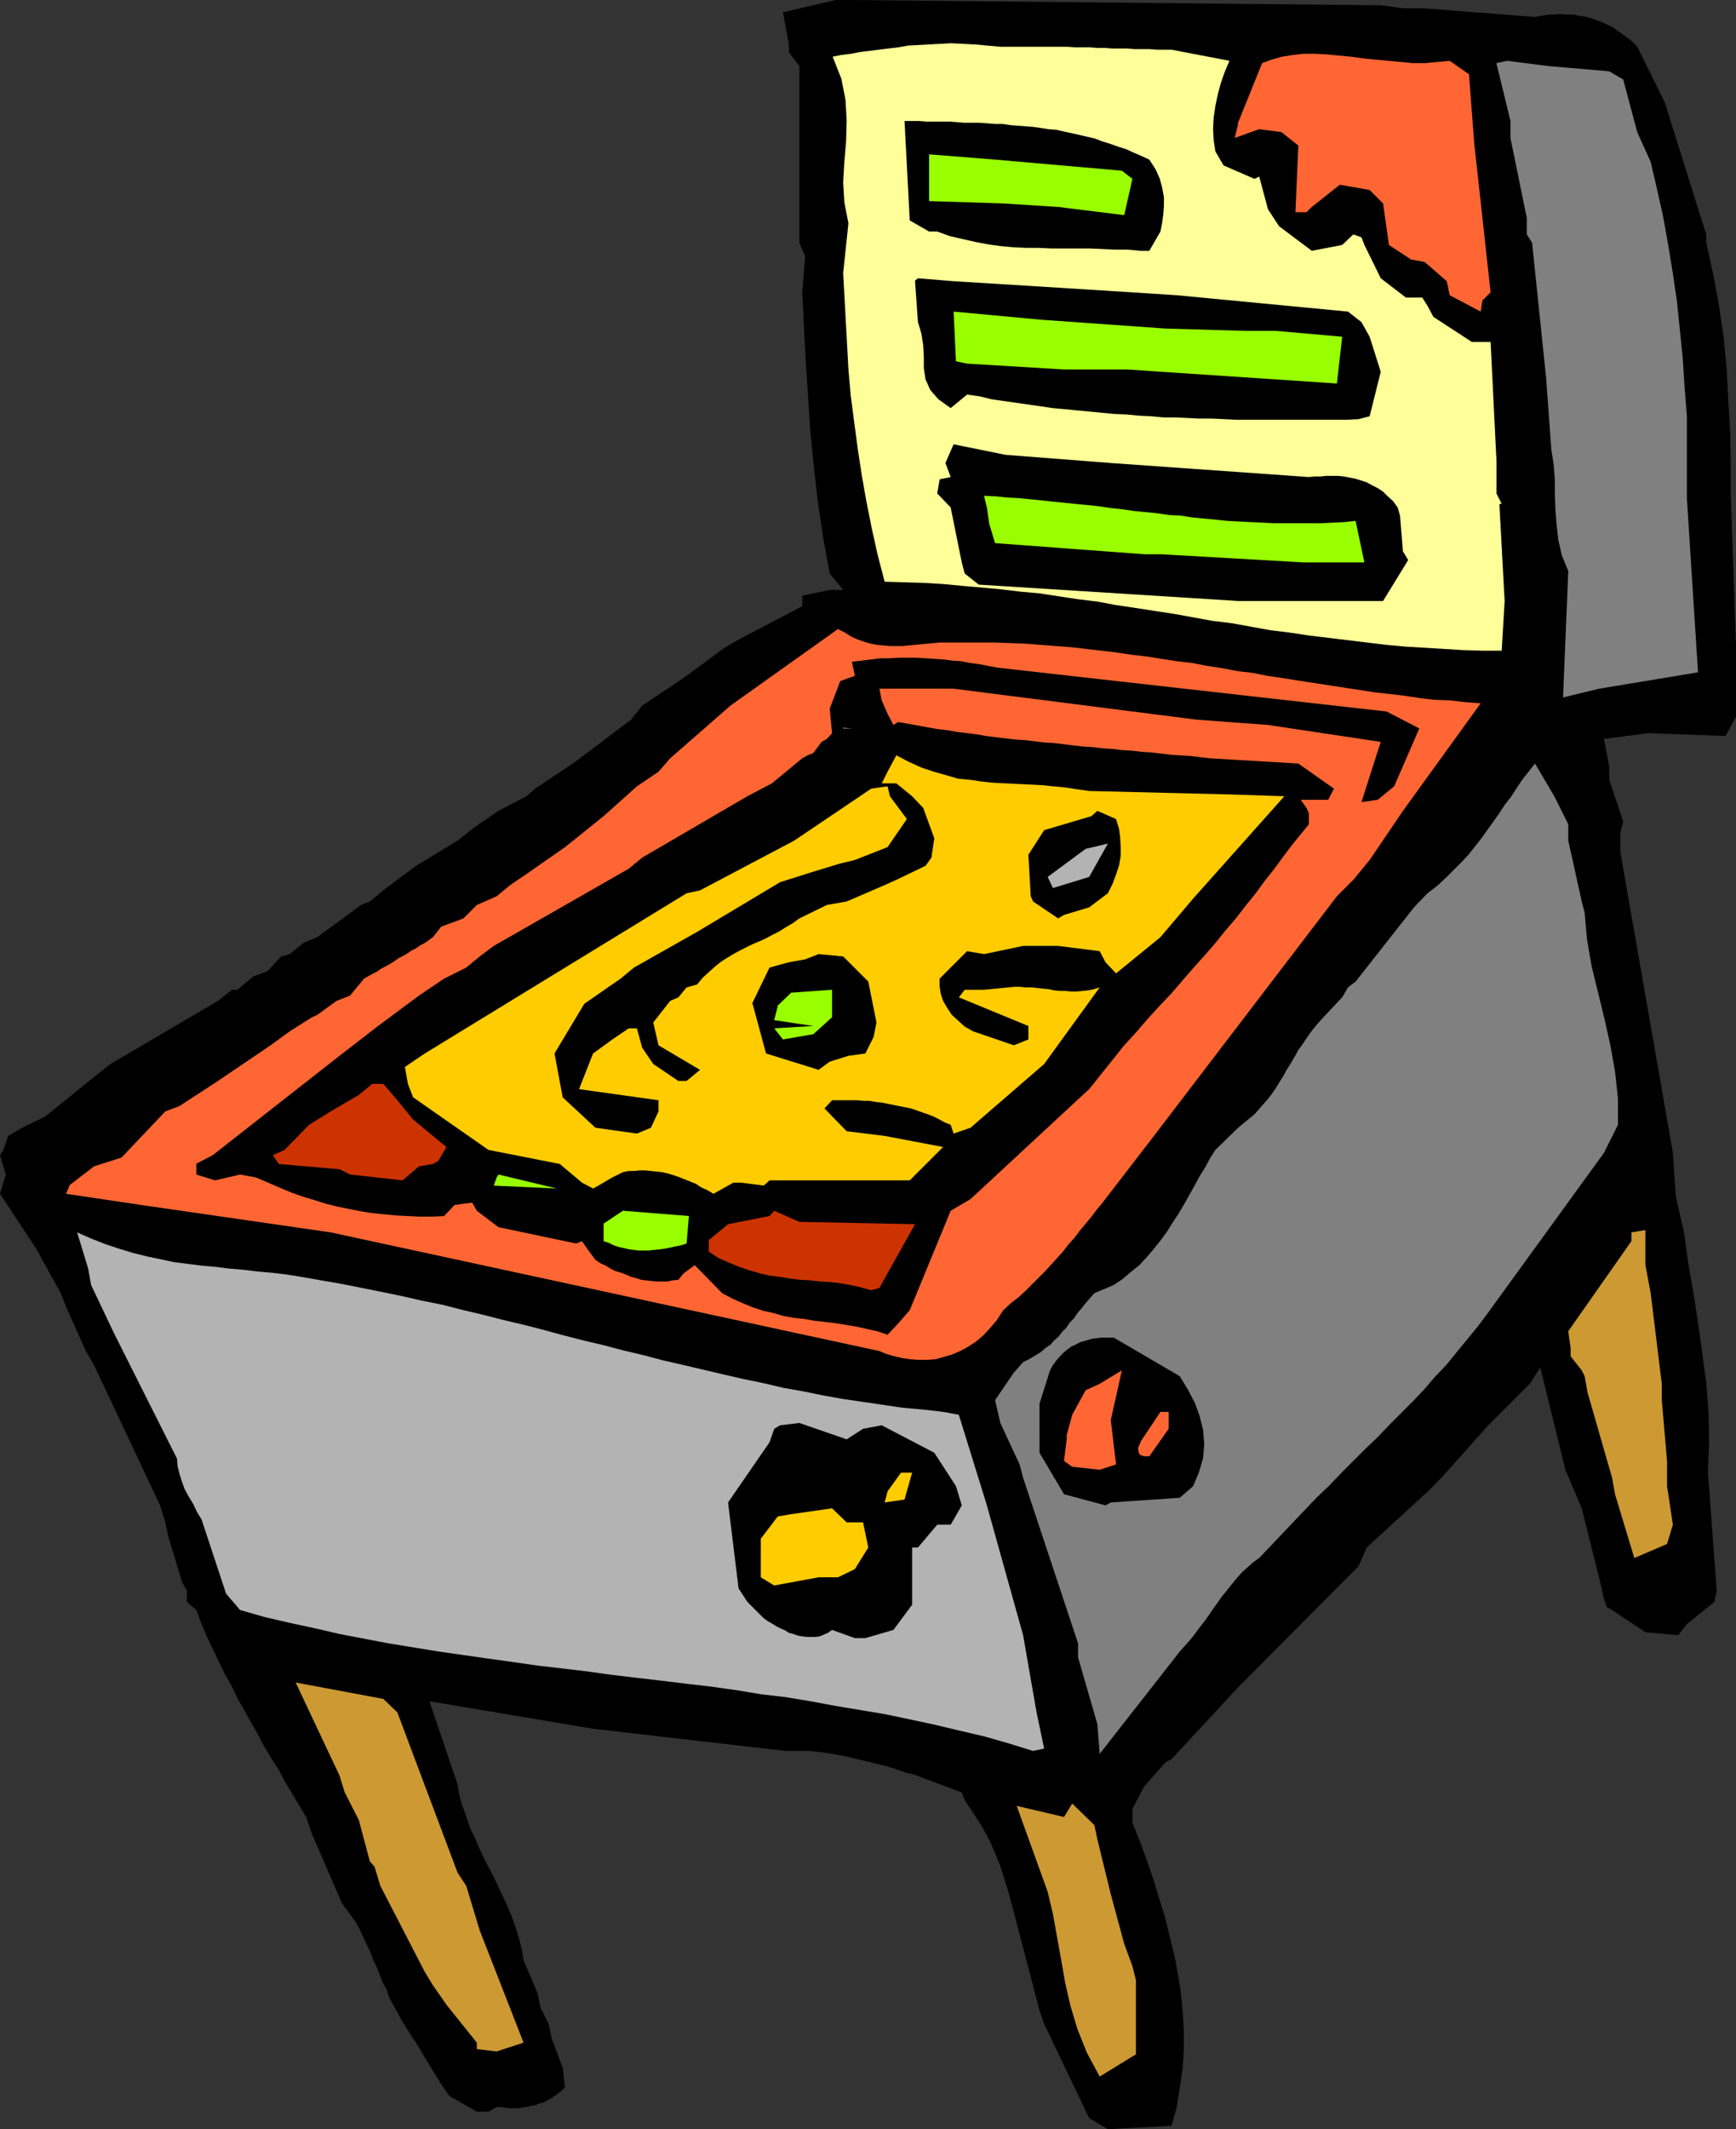 <?xml version="1.0" encoding="UTF-8" standalone="no"?>
<svg
   version="1.0"
   width="127.038mm"
   height="155.711mm"
   id="svg33"
   sodipodi:docname="Pinball Machine.wmf"
   xmlns:inkscape="http://www.inkscape.org/namespaces/inkscape"
   xmlns:sodipodi="http://sodipodi.sourceforge.net/DTD/sodipodi-0.dtd"
   xmlns="http://www.w3.org/2000/svg"
   xmlns:svg="http://www.w3.org/2000/svg">
  <rect width="100%" height="100%" fill="#333333" stroke="none"/>
  <sodipodi:namedview
     id="namedview33"
     pagecolor="#ffffff"
     bordercolor="#000000"
     borderopacity="0.25"
     inkscape:showpageshadow="2"
     inkscape:pageopacity="0.0"
     inkscape:pagecheckerboard="0"
     inkscape:deskcolor="#d1d1d1"
     inkscape:document-units="mm" />
  <defs
     id="defs1">
    <pattern
       id="WMFhbasepattern"
       patternUnits="userSpaceOnUse"
       width="6"
       height="6"
       x="0"
       y="0" />
  </defs>
  <path
     style="fill:#000000;fill-opacity:1;fill-rule:evenodd;stroke:none"
     d="M 216.557,3.393 231.102,0 h 4.525 l 146.257,1.454 6.141,0.808 h 5.333 l 31.191,2.424 1.778,-0.323 1.778,-0.323 h 1.616 l 1.778,-0.162 1.778,0.162 h 1.939 l 1.616,0.323 1.939,0.323 1.616,0.485 1.939,0.646 1.778,0.808 1.778,0.808 1.616,1.131 1.778,1.293 1.778,1.293 1.778,1.778 7.596,15.351 11.474,36.52 v 2.262 l 1.939,8.726 1.616,8.888 1.293,8.726 0.808,8.726 0.485,8.726 0.485,8.726 0.162,8.726 v 8.726 l 1.454,41.367 v 4.525 15.19 l -2.909,5.333 -21.332,-0.808 -12.282,1.616 1.454,7.595 v 3.717 l 3.879,11.473 -0.808,3.07 v 5.333 l 14.545,83.219 0.808,12.119 2.263,9.857 1.131,8.241 1.454,8.403 1.293,8.241 1.131,8.241 1.131,8.403 0.646,8.241 0.162,8.403 -0.323,8.241 2.424,32.641 -0.646,3.07 -7.596,6.14 -2.424,3.07 -9.05,-0.808 -9.212,-6.14 -1.454,-0.808 -0.808,-2.262 -0.808,-3.717 -5.333,-21.33 -4.525,-10.665 -6.949,-28.278 -2.909,4.525 -11.474,11.473 -12.282,13.735 -3.717,3.878 -17.615,16.159 -2.263,5.171 -33.292,33.449 -18.424,19.876 -1.616,0.808 -5.98,6.787 -3.232,6.14 v 3.878 l 2.101,5.171 1.939,5.333 1.778,5.171 1.616,5.333 1.616,5.171 1.293,5.333 1.293,5.171 0.97,5.171 0.808,5.171 0.485,5.171 0.323,5.333 v 5.171 l -0.323,5.171 -0.808,5.333 -0.808,5.333 -1.454,5.171 -17.615,0.97 -5.172,-3.07 -12.444,-26.016 -1.293,-3.717 -7.596,-29.086 -0.97,-3.555 -1.131,-3.717 -1.131,-3.555 -1.454,-3.555 -1.616,-3.717 -1.939,-3.555 -2.263,-3.555 -2.586,-3.878 -0.808,-2.101 -2.586,-0.97 -2.586,-0.97 -2.586,-0.97 -2.586,-0.97 -2.586,-0.97 -2.586,-0.646 -2.747,-0.97 -2.586,-0.808 -2.747,-0.646 -2.586,-0.646 -2.747,-0.646 -2.586,-0.646 -2.586,-0.485 -2.586,-0.485 -2.586,-0.323 -2.586,-0.323 h -6.788 l -53.331,-6.14 -45.251,-7.595 7.757,22.946 0.485,2.909 0.808,2.909 1.131,3.07 0.97,3.07 1.454,2.909 1.293,3.07 1.454,3.07 1.616,3.07 1.454,2.909 1.454,3.07 1.454,3.07 1.293,3.07 1.131,3.07 0.97,3.232 0.808,3.07 0.485,3.07 3.879,9.049 0.808,4.04 2.263,4.525 0.808,3.878 3.071,8.241 0.646,5.494 -1.131,0.97 -1.293,0.97 -1.131,0.808 -1.131,0.646 -1.131,0.646 -1.293,0.323 -1.131,0.485 -1.131,0.162 -1.293,0.323 -1.131,0.162 -1.293,0.162 h -1.131 -1.131 l -1.131,-0.162 -1.293,-0.162 h -1.131 l -2.263,1.293 h -3.232 l -7.596,-4.363 -2.263,-3.232 -2.263,-3.717 -2.263,-3.717 -2.424,-4.04 -1.454,-2.101 -1.293,-2.101 -1.293,-2.101 -1.131,-2.101 -1.131,-2.101 -1.131,-1.939 -0.646,-2.101 -1.131,-2.101 -0.808,-2.101 -0.808,-2.101 -0.97,-1.939 -0.808,-2.262 -0.97,-1.939 -0.97,-2.101 -0.97,-2.101 -1.131,-2.101 -3.879,-5.332 -8.242,-19.068 -1.616,-4.686 -1.939,-3.232 -1.939,-3.232 -1.939,-3.232 -1.778,-3.393 -2.101,-3.232 -1.939,-3.232 -1.778,-3.393 -1.939,-3.393 -1.778,-3.232 -1.939,-3.393 -1.616,-3.393 -1.939,-3.393 -1.616,-3.393 -1.616,-3.393 -1.616,-3.393 -1.454,-3.393 -1.454,-3.878 -2.586,-2.262 v -3.07 l -1.293,-2.262 -3.879,-12.766 -0.808,-3.878 -1.454,-4.686 -18.262,-38.782 -2.263,-3.878 -5.495,-12.281 -1.454,-3.717 L 10.02,345.159 0.97,331.423 0,329.969 1.616,324.637 0,319.304 l 0.97,-1.454 1.293,-3.878 3.879,-2.262 6.303,-3.07 14.222,-11.473 3.879,-3.07 29.736,-17.452 3.879,-3.07 h 1.454 l 4.525,-3.717 3.879,-1.454 3.717,-4.04 2.424,-0.646 3.717,-3.07 3.879,-1.616 12.121,-8.888 2.424,-0.97 4.525,-3.717 8.242,-6.14 11.474,-6.948 4.687,-3.717 6.626,-4.525 7.757,-4.04 2.424,-2.101 11.313,-7.595 15.191,-11.473 3.071,-3.878 7.757,-5.171 4.525,-3.07 10.505,-7.756 3.879,-2.262 17.615,-9.211 v -2.909 l 7.596,-1.616 h 3.717 l -3.717,-4.525 -1.778,-9.695 -1.454,-9.695 -1.131,-9.857 -0.97,-9.695 -0.646,-9.695 -0.646,-9.695 -0.485,-9.695 -0.485,-9.695 0.808,-10.019 -1.616,-3.717 V 63.182 18.26 l -2.909,-3.878 v -2.101 l -1.616,-8.888 z"
     id="path1" />
  <path
     style="fill:#ffff99;fill-opacity:1;fill-rule:evenodd;stroke:none"
     d="m 230.294,15.674 2.424,6.14 1.131,5.817 0.323,5.656 -0.162,5.817 -0.485,5.656 -0.323,5.656 0.323,5.494 1.131,5.817 -1.454,13.735 1.454,26.663 0.646,7.272 0.97,7.433 0.97,7.272 1.131,7.433 1.293,7.272 1.454,7.272 1.616,7.272 1.939,7.433 5.333,0.162 5.495,0.162 5.333,0.323 5.172,0.485 5.495,0.485 5.333,0.485 5.333,0.646 5.333,0.485 5.333,0.808 5.333,0.808 5.333,0.646 5.172,0.97 5.495,0.808 5.172,0.808 5.333,0.808 5.333,0.97 5.333,0.97 5.333,0.646 5.333,0.97 5.333,0.97 5.333,0.646 5.333,0.808 5.333,0.646 5.333,0.646 5.333,0.646 5.333,0.646 5.333,0.485 5.333,0.323 5.333,0.323 5.333,0.323 5.333,0.162 h 5.333 l 0.808,-13.735 -1.454,-26.824 h 0.646 l -1.454,-2.909 v -3.717 -5.333 l -1.616,-32.803 h -5.172 l -10.666,-6.948 -1.616,-3.07 -1.454,-2.262 h -4.525 l -6.949,-5.333 -4.525,-9.211 -0.808,-2.101 -2.263,-0.808 -3.071,2.909 -8.404,1.616 -9.05,-6.787 -3.071,-4.686 -2.424,-9.049 -1.293,0.646 -8.565,-3.717 -2.263,-3.878 -0.485,-3.07 -0.162,-3.232 0.162,-3.07 0.485,-3.232 0.646,-3.07 0.808,-3.07 1.131,-3.232 1.293,-3.07 -15.999,-3.07 h -2.101 -1.939 l -2.101,-0.162 h -1.939 -2.101 l -2.101,-0.162 h -1.939 -2.101 l -2.101,-0.162 h -2.101 l -2.101,-0.162 h -2.101 -1.939 l -2.101,-0.162 h -1.939 -2.101 -3.717 -10.828 l -3.555,-0.323 -3.555,-0.323 -3.232,-0.162 -3.232,-0.162 -3.071,0.162 -3.071,0.162 -2.909,0.162 -2.909,0.162 -2.747,0.485 -2.747,0.323 -2.586,0.323 -2.586,0.323 -2.586,0.323 -2.586,0.485 -2.586,0.323 z"
     id="path2" />
  <path
     style="fill:#ff6633;fill-opacity:1;fill-rule:evenodd;stroke:none"
     d="m 19.07,327.707 6.949,-5.332 7.596,-2.424 12.121,-12.766 3.879,-1.454 10.666,-6.948 14.545,-9.857 5.333,-3.878 6.141,-3.878 1.454,-0.646 5.333,-3.878 3.717,-1.454 3.879,-4.686 1.131,-0.646 1.131,-0.646 1.293,-0.646 1.131,-0.808 1.293,-0.646 1.131,-0.646 1.293,-0.808 1.131,-0.808 1.293,-0.646 1.131,-0.646 1.131,-0.808 1.293,-0.646 1.131,-0.808 1.293,-0.646 1.131,-0.808 1.131,-0.808 2.263,-2.909 6.141,-2.262 3.717,-3.717 5.495,-2.424 3.717,-3.07 4.525,-3.07 10.666,-7.433 10.666,-8.564 9.212,-8.241 5.98,-4.04 3.232,-3.717 16.646,-14.543 29.736,-21.168 1.939,0.97 1.778,1.131 1.778,0.808 1.939,0.646 1.616,0.485 1.778,0.323 1.778,0.162 1.778,0.162 h 1.778 1.778 l 1.616,-0.162 1.778,-0.162 1.616,-0.162 1.778,-0.162 1.778,-0.162 1.616,-0.162 h 6.949 4.525 3.879 l 4.202,0.162 4.202,0.162 4.202,0.323 4.202,0.323 4.202,0.323 4.202,0.485 4.202,0.485 4.04,0.485 4.363,0.646 4.202,0.485 4.04,0.646 4.202,0.646 4.202,0.485 4.202,0.808 4.202,0.646 4.202,0.808 4.202,0.485 4.04,0.808 4.363,0.646 4.04,0.646 4.202,0.646 4.202,0.646 4.202,0.646 4.202,0.646 4.202,0.646 4.202,0.485 4.202,0.485 4.202,0.646 4.04,0.485 4.363,0.162 4.202,0.485 4.363,0.323 -21.494,29.733 -9.212,13.574 -4.525,5.494 -4.525,4.525 -51.23,67.06 -13.575,17.613 -1.616,1.939 -1.454,1.939 -1.616,1.939 -1.616,1.939 -1.454,1.939 -1.616,1.778 -1.616,2.101 -1.616,1.778 -1.616,1.778 -1.778,1.939 -1.778,1.778 -1.778,1.778 -1.778,1.778 -1.939,1.778 -2.101,1.616 -2.101,1.939 -1.778,2.747 -1.939,2.262 -1.778,1.939 -2.101,1.778 -2.263,1.454 -2.101,1.131 -2.263,0.97 -2.263,0.646 -2.263,0.646 -2.424,0.162 h -2.263 l -2.263,-0.162 -2.263,-0.323 -2.101,-0.485 -2.263,-0.646 -1.939,-0.808 -151.752,-32.803 -52.523,-7.595 -20.686,-3.07 0.97,-2.262 v 0 z"
     id="path3" />
  <path
     style="fill:#b3b3b3;fill-opacity:1;fill-rule:evenodd;stroke:none"
     d="m 21.332,340.634 4.04,1.778 3.717,1.454 3.879,1.293 3.717,1.131 3.879,0.97 3.879,0.808 3.717,0.808 3.879,0.485 3.879,0.485 3.717,0.323 3.879,0.485 3.879,0.323 3.879,0.485 3.879,0.323 4.04,0.485 4.04,0.646 5.495,0.97 5.656,0.97 5.656,1.131 5.656,1.131 5.495,1.131 5.656,1.293 5.656,1.131 5.656,1.454 5.495,1.293 5.656,1.454 5.495,1.293 5.656,1.454 5.333,1.454 5.656,1.454 5.495,1.293 5.495,1.454 5.495,1.293 5.495,1.454 5.656,1.293 5.495,1.293 5.495,1.293 5.656,1.293 5.495,1.131 5.495,1.293 5.495,0.97 5.495,1.131 5.495,0.97 5.495,0.808 5.495,0.808 5.495,0.808 5.495,0.485 5.656,0.646 4.363,0.808 7.757,25.047 10.02,35.873 3.717,21.33 2.101,10.019 -3.071,0.646 -6.788,-2.101 -6.788,-1.939 -6.949,-1.616 -6.788,-1.616 -6.788,-1.454 -6.949,-1.454 -6.788,-1.131 -6.788,-1.131 -6.949,-1.293 -6.788,-1.131 -6.949,-0.808 -6.788,-1.131 -6.949,-0.97 -6.949,-0.808 -6.626,-0.808 -6.949,-0.808 -6.788,-0.808 -6.949,-0.97 -6.788,-0.808 -6.949,-0.808 -6.788,-0.97 -6.949,-0.97 -6.788,-0.97 -6.788,-0.97 -6.949,-1.131 -6.949,-1.131 -6.788,-1.293 -6.788,-1.293 -6.949,-1.616 -6.788,-1.454 -6.949,-1.616 -6.788,-1.939 -3.879,-4.525 -6.788,-20.522 -1.293,-2.101 -0.97,-2.101 -1.293,-2.101 -1.131,-2.101 -0.808,-2.262 -0.646,-2.101 -0.485,-1.939 -0.162,-2.101 -15.353,-30.541 -2.263,-4.525 -6.141,-12.927 -0.808,-4.525 z"
     id="path4" />
  <path
     style="fill:#000000;fill-opacity:1;fill-rule:evenodd;stroke:none"
     d="m 54.139,321.728 4.687,-2.424 35.069,-27.47 10.666,-8.241 11.313,-8.403 6.949,-4.686 6.141,-3.07 3.717,-3.07 3.879,-2.909 37.332,-21.33 3.717,-3.07 29.09,-16.967 6.788,-3.555 8.404,-6.948 1.454,-0.808 1.616,-0.646 2.263,-3.07 1.454,-0.808 1.454,-1.616 -0.646,-6.787 2.909,-7.595 4.04,-1.454 -0.808,-3.878 2.747,-0.323 2.586,-0.323 2.586,-0.323 h 2.424 l 2.747,-0.162 h 2.424 2.424 l 2.424,0.162 2.586,0.162 2.424,0.162 2.424,0.323 2.424,0.162 2.424,0.485 2.586,0.323 2.424,0.485 2.586,0.485 107.632,12.119 9.05,4.686 -6.949,15.998 -4.525,3.717 -4.525,0.646 5.333,-16.644 -31.191,-4.686 -19.716,-1.454 -67.23,-8.564 h -3.879 -16.646 l 0.646,3.232 1.616,3.717 1.616,3.07 1.293,-0.808 2.747,0.485 2.747,0.485 2.586,0.485 2.747,0.485 2.747,0.323 2.747,0.485 2.747,0.323 2.586,0.323 2.747,0.485 2.586,0.323 2.747,0.323 2.747,0.323 2.747,0.162 2.586,0.323 2.586,0.323 2.747,0.162 2.747,0.323 2.586,0.323 2.747,0.323 2.747,0.162 2.586,0.323 2.747,0.162 2.586,0.323 2.747,0.162 2.747,0.323 2.586,0.162 2.747,0.323 2.747,0.323 2.586,0.162 2.747,0.162 2.586,0.323 2.747,0.323 24.565,1.454 9.858,6.948 -1.616,3.07 h -7.596 l 1.616,2.262 0.646,1.454 v 3.07 l -4.363,5.333 -2.586,3.393 -2.586,3.555 -2.586,3.232 -2.586,3.555 -2.747,3.393 -2.747,3.555 -2.909,3.393 -2.747,3.393 -3.071,3.555 -3.071,3.393 -3.071,3.555 -3.071,3.555 -3.232,3.393 -3.232,3.555 -3.071,3.555 -3.394,3.717 -9.697,12.119 -1.778,1.616 -31.029,28.763 -5.495,3.232 -11.313,27.47 -3.232,3.717 -2.909,3.07 -2.909,-0.97 -2.909,-0.646 -2.909,-0.646 -2.909,-0.485 -3.071,-0.485 -2.747,-0.323 -2.909,-0.323 -2.747,-0.485 -2.909,-0.323 -2.747,-0.485 -2.747,-0.808 -2.909,-0.646 -2.909,-0.97 -2.747,-1.131 -2.909,-1.293 -2.747,-1.454 -7.596,-7.756 -3.071,2.262 -1.454,1.778 -1.616,0.162 -1.454,0.323 h -1.616 -1.454 l -1.454,-0.162 -1.454,-0.162 -1.293,-0.162 -1.454,-0.485 -1.293,-0.323 -1.454,-0.646 -1.293,-0.485 -1.616,-0.485 -1.293,-0.646 -1.293,-0.808 -1.454,-0.646 -1.454,-0.97 -2.263,-3.07 -1.454,-2.101 -1.616,0.646 -21.494,-4.525 -5.98,-4.525 -1.293,-2.262 -4.848,0.646 -2.909,3.07 -3.394,0.162 h -3.394 l -3.232,-0.162 -3.232,-0.162 -3.394,-0.323 -3.232,-0.323 -3.071,-0.485 -3.232,-0.646 -3.232,-0.646 -3.232,-0.808 -3.071,-0.97 -3.232,-0.97 -3.232,-1.131 -3.071,-1.293 -3.394,-1.454 -3.394,-1.454 -4.363,-0.808 -6.949,1.616 -5.172,-1.616 v -2.909 0 z"
     id="path5" />
  <path
     style="fill:#cc3300;fill-opacity:1;fill-rule:evenodd;stroke:none"
     d="m 75.472,319.304 3.232,-1.454 6.788,-6.948 5.98,-3.717 7.757,-4.525 3.717,-3.07 h 3.071 l 3.879,4.525 4.363,5.333 9.212,7.595 -2.263,3.878 -1.454,0.808 -3.879,0.646 -4.525,3.878 -14.545,-1.616 -2.909,-1.454 -16.807,-1.454 -1.616,-2.424 z"
     id="path6" />
  <path
     style="fill:#cc9933;fill-opacity:1;fill-rule:evenodd;stroke:none"
     d="m 81.775,465.059 24.241,4.525 3.879,3.717 16.646,44.276 2.424,3.717 3.717,12.281 12.121,31.025 -7.434,2.424 -5.495,-0.646 v -1.778 l -8.404,-10.503 -3.717,-5.333 -2.263,-3.717 -12.282,-23.754 -1.616,-5.332 -1.293,-1.454 -3.071,-11.473 -3.879,-7.595 -1.454,-4.686 z"
     id="path7" />
  <path
     style="fill:#ffcc00;fill-opacity:1;fill-rule:evenodd;stroke:none"
     d="m 111.996,294.904 5.495,-3.717 72.401,-44.276 3.717,-0.808 26.019,-13.735 21.332,-14.382 4.525,-0.646 0.646,2.747 4.687,6.302 -5.333,7.756 -9.05,3.555 -4.04,0.97 -7.434,2.262 -9.212,2.909 -22.949,13.735 -17.454,9.857 -3.717,3.07 -10.02,6.948 -8.242,13.735 2.263,12.119 9.05,8.403 11.474,1.616 3.879,-1.616 2.101,-4.525 v -3.07 l -21.979,-3.07 3.879,-9.857 5.333,-3.878 4.525,-3.07 h 2.263 l 1.454,5.333 3.071,4.525 6.949,4.686 h 2.263 l 3.717,-3.07 -11.474,-6.787 -1.454,-6.302 4.687,-5.979 2.263,-0.97 2.263,-2.747 2.909,-0.808 1.616,-1.939 1.778,-1.616 1.616,-1.454 1.616,-1.293 1.778,-1.131 1.616,-0.97 1.778,-0.97 1.939,-0.97 1.616,-0.808 1.939,-0.808 1.778,-0.808 1.778,-0.97 1.939,-0.97 1.778,-1.131 1.939,-1.131 1.778,-1.293 7.596,-3.717 5.495,-0.97 10.505,-4.525 3.232,-1.454 8.08,-3.878 1.616,-2.262 0.808,-5.333 -3.071,-8.403 -3.071,-3.232 -4.363,-3.555 h -4.04 l 1.616,-3.232 2.424,-4.525 3.394,1.778 3.555,1.616 3.394,1.131 3.394,0.97 3.394,0.97 3.394,0.323 3.232,0.485 3.232,0.323 3.394,0.162 3.232,0.162 3.394,0.162 3.232,0.162 3.071,0.323 3.394,0.323 3.232,0.485 3.394,0.485 39.433,0.97 14.545,0.485 -25.211,28.278 -9.05,10.665 -12.282,10.019 -2.909,-3.07 -1.616,-3.07 -11.474,-1.454 h -9.697 l -3.071,0.646 -7.757,1.616 -4.687,-0.808 -7.596,7.595 v 2.101 l 0.323,2.101 0.646,1.939 1.131,1.939 1.293,1.939 1.778,1.616 1.778,1.616 2.263,1.293 11.313,3.878 4.04,-1.616 v -3.717 l -19.232,-7.918 1.616,-2.101 h 5.333 l 6.788,-0.646 1.454,-0.162 h 1.778 l 1.454,0.162 h 1.778 l 1.454,0.162 1.454,0.162 1.778,0.162 1.454,0.323 1.616,0.162 h 1.616 l 1.454,0.162 h 1.616 l 1.616,-0.162 1.616,-0.162 1.454,-0.323 1.616,-0.485 -15.353,21.168 -20.363,17.613 -4.687,1.616 -0.808,-2.424 -1.616,-0.646 -1.454,-0.808 -1.616,-0.808 -1.616,-0.646 -1.454,-0.485 -1.778,-0.646 -1.454,-0.485 -1.616,-0.323 -1.616,-0.323 -1.616,-0.323 -1.616,-0.323 -1.616,-0.323 -1.616,-0.162 -1.778,-0.323 h -1.616 l -1.778,-0.162 h -6.949 l -2.101,2.262 6.141,6.302 10.505,1.293 16.161,3.07 -3.879,3.878 -5.333,5.332 h -38.786 l -1.616,1.454 -6.141,-0.808 h -2.263 l -5.495,3.07 -1.616,-0.97 -1.778,-0.808 -1.454,-0.97 -1.616,-0.646 -1.616,-0.646 -1.616,-0.646 -1.454,-0.485 -1.616,-0.485 -1.454,-0.323 -1.616,-0.162 -1.454,-0.162 -1.616,-0.162 h -1.454 l -1.616,0.162 h -1.454 l -1.616,0.323 -2.909,1.454 -3.879,2.262 -1.454,0.808 -3.071,-1.616 -6.141,-5.171 -19.716,-3.878 -20.848,-14.543 -1.454,-3.717 -0.808,-4.686 z"
     id="path8" />
  <path
     style="fill:#99ff00;fill-opacity:1;fill-rule:evenodd;stroke:none"
     d="m 137.368,325.445 0.485,-0.808 16.161,3.878 -17.454,-0.808 z"
     id="path9" />
  <path
     style="fill:#99ff00;fill-opacity:1;fill-rule:evenodd;stroke:none"
     d="m 166.943,338.21 5.333,-3.555 18.262,1.454 -0.646,7.595 -1.454,0.485 -1.616,0.323 -1.454,0.323 -1.616,0.323 -1.293,0.162 -1.616,0.162 -1.454,0.162 h -1.293 -1.454 l -1.293,-0.162 -1.293,-0.162 -1.454,-0.323 -1.454,-0.323 -1.454,-0.485 -1.293,-0.646 -1.454,-0.485 v -4.686 0 z"
     id="path10" />
  <path
     style="fill:#cc3300;fill-opacity:1;fill-rule:evenodd;stroke:none"
     d="m 195.871,342.896 5.495,-4.525 11.474,-2.262 1.293,-1.454 6.949,3.07 31.999,0.646 -9.858,17.613 -2.263,0.646 -2.909,-0.808 -2.909,-0.646 -2.747,-0.485 -2.747,-0.323 -2.909,-0.162 -2.747,-0.323 -2.909,-0.162 -2.586,-0.323 -2.909,-0.485 -2.747,-0.323 -2.747,-0.646 -2.747,-0.808 -2.909,-0.97 -2.747,-1.131 -2.909,-1.293 -2.747,-1.778 v -2.909 0 z"
     id="path11" />
  <path
     style="fill:#000000;fill-opacity:1;fill-rule:evenodd;stroke:none"
     d="m 201.366,415.289 11.474,-16.644 1.293,-3.717 1.616,-0.97 5.333,-0.646 13.09,4.525 4.525,-2.909 5.172,-0.97 14.545,7.595 5.98,9.211 1.616,5.333 -3.071,5.332 h -3.717 l -5.333,6.302 h -1.616 v 15.836 l -5.172,6.948 -7.757,2.262 H 236.435 l -6.303,-2.262 -1.131,0.808 -1.131,0.485 -1.131,0.485 -1.131,0.162 h -1.293 -1.131 l -1.293,-0.162 -1.131,-0.162 -1.293,-0.485 -1.293,-0.323 -0.97,-0.646 -1.454,-0.646 -0.97,-0.485 -1.293,-0.808 -1.131,-0.646 -1.131,-0.808 -4.525,-4.525 -2.424,-3.717 -2.909,-23.754 z"
     id="path12" />
  <path
     style="fill:#000000;fill-opacity:1;fill-rule:evenodd;stroke:none"
     d="m 207.992,277.452 4.848,-10.019 5.333,-1.454 4.525,-0.808 3.717,-1.454 6.788,0.646 6.949,6.948 2.263,11.311 -0.808,4.04 -2.263,4.525 -4.687,0.646 -5.172,1.616 -3.071,2.262 -14.545,-4.525 -3.717,-13.735 v 0 z"
     id="path13" />
  <path
     style="fill:#ffcc00;fill-opacity:1;fill-rule:evenodd;stroke:none"
     d="m 210.416,426.762 v -1.454 l 4.687,-6.14 3.717,-0.646 11.313,-1.616 4.04,3.878 h 4.525 l 1.454,6.948 -3.717,5.979 -4.687,2.262 h -5.333 l -12.282,2.262 -3.717,-2.262 z"
     id="path14" />
  <path
     style="fill:#99ff00;fill-opacity:1;fill-rule:evenodd;stroke:none"
     d="m 214.941,278.098 3.879,-3.717 11.313,-0.808 v 7.595 l -5.172,4.686 -8.404,1.454 -2.424,-3.07 10.828,-0.646 -10.828,-1.616 0.97,-3.878 v 0 z"
     id="path15" />
  <path
     style="fill:#ffffff;fill-opacity:1;fill-rule:evenodd;stroke:none"
     d="m 233.203,201.181 2.424,0.162 h -2.424 v 0 z"
     id="path16" />
  <path
     style="fill:#ffcc00;fill-opacity:1;fill-rule:evenodd;stroke:none"
     d="m 245.485,412.219 3.717,-5.171 h 3.071 l -2.101,7.433 -5.495,0.808 0.808,-3.07 z"
     id="path17" />
  <path
     style="fill:#000000;fill-opacity:1;fill-rule:evenodd;stroke:none"
     d="m 250.172,33.449 h 1.939 2.101 l 2.101,0.162 h 2.101 2.101 2.101 l 2.101,0.162 2.101,0.162 h 2.101 2.101 l 2.101,0.162 2.101,0.162 h 2.101 l 2.101,0.323 2.101,0.162 2.101,0.162 2.101,0.162 2.263,0.323 2.101,0.323 2.101,0.162 2.101,0.485 2.263,0.485 2.101,0.485 2.101,0.485 2.101,0.485 2.101,0.808 2.101,0.646 2.263,0.808 2.101,0.646 2.101,0.97 2.263,0.97 2.101,0.97 1.778,2.747 1.131,2.585 0.646,2.424 0.485,2.585 v 2.424 l -0.162,2.262 -0.323,2.424 -0.485,2.424 -3.071,5.333 h -2.424 l -3.394,-0.323 h -3.555 l -3.555,-0.162 -3.555,-0.162 h -3.555 -3.555 -3.394 l -3.555,-0.162 h -3.394 l -3.555,-0.162 -3.555,-0.323 -3.555,-0.485 -3.394,-0.646 -3.555,-0.808 -3.555,-0.808 -3.555,-1.293 h -2.263 l -5.333,-3.07 z"
     id="path18" />
  <path
     style="fill:#000000;fill-opacity:1;fill-rule:evenodd;stroke:none"
     d="m 253.081,77.564 0.808,-0.646 9.858,0.808 36.524,2.262 25.211,1.616 47.352,4.525 3.717,2.909 2.263,4.04 3.071,9.695 -3.071,12.281 -3.071,0.808 -3.394,0.162 h -3.232 -3.394 -3.555 -3.232 -3.232 -3.555 -3.394 -3.394 -3.232 l -3.394,-0.162 -3.394,-0.162 h -3.555 l -3.232,-0.162 -3.394,-0.162 h -3.394 l -3.394,-0.323 -3.394,-0.162 -3.394,-0.323 -3.555,-0.162 -3.394,-0.323 -3.232,-0.323 -3.555,-0.323 -3.232,-0.323 -3.555,-0.323 -3.232,-0.485 -3.394,-0.485 -3.394,-0.485 -3.394,-0.485 -3.394,-0.485 -3.232,-0.808 -3.555,-0.485 -4.525,3.717 -3.394,-2.424 -2.263,-2.585 -1.293,-2.909 -0.485,-3.07 v -3.07 l -0.162,-3.232 -0.485,-3.232 -0.97,-3.232 -0.808,-11.311 v 0 z"
     id="path19" />
  <path
     style="fill:#99ff00;fill-opacity:1;fill-rule:evenodd;stroke:none"
     d="m 256.959,42.66 18.262,1.454 35.069,3.07 2.909,2.262 -2.263,10.019 -18.262,-2.262 -15.191,-0.97 -20.524,-0.646 V 42.66 Z"
     id="path20" />
  <path
     style="fill:#000000;fill-opacity:1;fill-rule:evenodd;stroke:none"
     d="m 259.868,132.505 3.071,-0.646 -1.454,-3.878 2.263,-5.171 14.383,2.909 29.09,2.262 54.786,3.878 1.616,-0.162 h 1.616 l 1.616,-0.162 h 1.616 1.616 l 1.616,0.162 1.616,0.323 1.616,0.323 1.616,0.485 1.454,0.485 1.454,0.808 1.616,0.808 1.454,0.97 1.293,1.293 1.454,1.293 1.293,1.778 0.646,2.262 0.808,9.857 1.454,2.424 -6.949,11.311 h -40.079 l -71.755,-4.525 -3.879,-3.07 -0.808,-3.07 -3.071,-15.19 -3.717,-3.878 0.646,-3.717 v 0 z"
     id="path21" />
  <path
     style="fill:#99ff00;fill-opacity:1;fill-rule:evenodd;stroke:none"
     d="m 263.747,86.128 24.403,2.262 34.261,2.424 22.141,0.646 h 8.404 l 18.262,1.616 -1.454,12.927 -58.018,-3.878 h -11.474 -5.98 l -26.827,-1.616 -3.071,-0.646 z"
     id="path22" />
  <path
     style="fill:#99ff00;fill-opacity:1;fill-rule:evenodd;stroke:none"
     d="m 272.151,137.029 3.232,0.162 3.071,0.323 3.232,0.162 3.232,0.323 3.232,0.323 3.071,0.323 3.232,0.323 3.071,0.323 3.394,0.323 3.071,0.323 3.232,0.485 3.071,0.323 3.232,0.485 3.394,0.323 3.232,0.323 3.232,0.485 3.232,0.162 3.071,0.485 3.394,0.323 3.232,0.323 3.232,0.323 3.071,0.162 3.232,0.162 3.394,0.162 3.232,0.162 h 3.232 3.232 3.232 3.232 l 3.232,-0.162 3.232,-0.162 3.071,-0.323 2.424,11.473 h -16.807 l -39.594,-2.262 h -4.525 l -41.21,-3.07 -1.616,-5.333 -0.646,-4.525 -0.808,-3.232 z"
     id="path23" />
  <path
     style="fill:#808080;fill-opacity:1;fill-rule:evenodd;stroke:none"
     d="m 275.221,387.011 5.172,-7.595 2.586,-2.909 1.616,-0.808 1.616,-0.97 1.616,-0.97 1.293,-1.131 1.454,-0.97 0.97,-1.131 1.293,-1.131 0.97,-1.293 1.131,-1.131 0.97,-1.454 1.131,-1.131 0.97,-1.454 1.131,-1.293 1.131,-1.454 1.131,-1.293 1.293,-1.454 5.333,-2.262 2.424,-1.616 2.263,-1.939 2.424,-1.939 1.939,-2.101 1.939,-2.262 1.939,-2.424 1.778,-2.424 1.616,-2.585 1.616,-2.424 1.616,-2.747 1.454,-2.585 1.454,-2.585 1.293,-2.424 1.616,-2.585 1.293,-2.424 1.454,-2.262 6.303,-6.14 4.525,-3.717 1.131,-1.293 1.131,-1.293 1.293,-1.454 1.131,-1.454 1.131,-1.616 0.97,-1.616 1.131,-1.778 0.97,-1.778 1.131,-1.778 1.131,-1.939 0.97,-1.778 1.293,-1.778 1.293,-1.939 1.293,-1.778 1.454,-1.778 1.616,-1.778 5.172,-5.494 1.616,-2.747 2.101,-1.616 16.161,-20.522 3.717,-3.878 2.747,-2.101 2.424,-2.262 2.101,-2.101 2.263,-2.262 1.939,-2.101 1.778,-2.262 1.778,-2.262 1.616,-2.262 1.616,-2.262 1.616,-2.262 1.454,-2.262 1.778,-2.262 1.454,-2.262 1.616,-2.424 1.778,-2.262 1.778,-2.262 5.333,9.049 3.879,7.756 v 4.525 l 3.717,16.805 0.808,3.07 0.646,7.433 1.293,7.433 1.778,7.272 1.778,7.272 1.616,7.272 1.293,7.272 0.808,7.433 v 7.272 l -3.879,7.756 -31.999,44.114 -2.909,3.878 -2.909,3.555 -2.909,3.555 -2.909,3.555 -3.232,3.393 -2.909,3.393 -3.071,3.232 -3.232,3.232 -3.232,3.232 -3.232,3.393 -3.394,3.232 -3.232,3.232 -3.394,3.393 -3.394,3.555 -3.555,3.393 -3.555,3.717 -12.282,12.927 -1.616,1.131 -1.616,1.454 -1.454,1.293 -1.454,1.616 -1.454,1.778 -1.293,1.616 -1.454,1.778 -1.131,1.616 -1.293,1.778 -1.293,1.939 -1.293,1.778 -1.293,1.616 -1.293,1.778 -1.293,1.616 -1.454,1.616 -1.293,1.454 -22.141,28.278 -0.646,-8.241 -5.333,-18.421 v -3.878 l -15.191,-45.73 -0.97,-3.717 -5.333,-11.473 -1.454,-6.302 z"
     id="path24" />
  <path
     style="fill:#cc9933;fill-opacity:1;fill-rule:evenodd;stroke:none"
     d="m 281.201,499.155 13.09,3.07 2.263,-3.717 6.141,5.979 0.808,3.878 3.717,15.19 3.717,13.735 2.263,6.14 0.97,3.878 v 20.522 l -10.02,6.14 -3.555,-6.625 -2.586,-6.464 -1.939,-6.464 -1.454,-6.302 -1.131,-6.464 -1.131,-6.302 -1.131,-6.302 -1.454,-6.14 z"
     id="path25" />
  <path
     style="fill:#000000;fill-opacity:1;fill-rule:evenodd;stroke:none"
     d="m 284.433,236.246 4.363,-6.787 13.09,-3.878 1.616,-1.454 5.172,2.262 0.808,2.585 0.323,2.424 0.162,2.747 v 2.424 l -0.485,2.747 -0.808,2.424 -0.97,2.585 -1.293,2.585 -5.172,3.878 -6.949,2.101 -1.616,0.97 -6.949,-4.686 -0.646,-1.454 -0.646,-11.311 v 0 z"
     id="path26" />
  <path
     style="fill:#000000;fill-opacity:1;fill-rule:evenodd;stroke:none"
     d="m 287.504,387.98 2.909,-9.211 0.808,-1.454 0.97,-1.293 0.97,-1.131 1.131,-1.131 0.97,-0.808 1.131,-0.808 1.131,-0.485 1.131,-0.646 1.131,-0.323 1.131,-0.323 1.131,-0.323 1.293,-0.162 1.131,-0.162 h 1.131 1.131 1.293 l 18.262,10.665 2.263,3.717 1.939,3.717 1.293,3.555 0.97,3.878 0.323,3.878 -0.323,3.878 -1.131,3.878 -1.616,3.878 -3.717,3.232 -19.07,1.293 -1.454,0.808 -11.474,-3.07 -6.788,-11.473 z"
     id="path27" />
  <path
     style="fill:#b3b3b3;fill-opacity:1;fill-rule:evenodd;stroke:none"
     d="m 289.766,242.387 10.505,-7.756 6.141,-1.454 -5.172,9.211 -10.02,3.07 z"
     id="path28" />
  <path
     style="fill:#ff6633;fill-opacity:1;fill-rule:evenodd;stroke:none"
     d="m 294.938,397.029 1.616,-5.979 3.717,-6.787 3.879,-1.778 6.141,-3.717 -3.071,13.735 1.454,12.281 -4.525,1.454 -7.596,-0.808 -2.263,-1.616 0.808,-6.625 v 0 z"
     id="path29" />
  <path
     style="fill:#ff6633;fill-opacity:1;fill-rule:evenodd;stroke:none"
     d="m 315.462,398.484 5.495,-8.241 h 2.263 v 4.686 l -5.333,7.595 h -0.808 -0.646 l -0.485,-0.162 -0.485,-0.162 -0.323,-0.323 -0.162,-0.323 -0.162,-0.646 v -0.808 l 0.646,-1.454 v 0 z"
     id="path30" />
  <path
     style="fill:#ff6633;fill-opacity:1;fill-rule:evenodd;stroke:none"
     d="m 342.289,34.257 6.788,-16.805 2.586,-0.97 2.909,-0.808 3.071,-0.485 2.909,-0.323 h 3.232 l 3.071,0.162 3.394,0.323 3.394,0.323 3.555,0.485 3.232,0.323 3.555,0.323 3.394,0.323 3.394,0.323 h 3.394 l 3.394,-0.323 3.394,-0.323 5.333,3.717 1.454,19.068 4.525,41.206 -2.263,2.262 -0.485,3.07 -8.565,-4.525 -0.808,-3.878 -6.141,-5.333 -3.717,-0.646 -6.141,-4.04 -1.616,-11.473 -3.717,-3.717 -8.242,-1.454 -7.757,6.14 -1.454,1.454 h -3.071 l 0.808,-18.421 -4.687,-3.717 -6.141,-0.808 -6.788,2.424 0.97,-3.878 v 0 z"
     id="path31" />
  <path
     style="fill:#808080;fill-opacity:1;fill-rule:evenodd;stroke:none"
     d="m 413.882,17.452 2.909,-0.646 11.474,1.454 16.807,1.454 3.879,2.262 3.879,14.543 3.717,8.241 1.616,6.948 1.778,7.918 1.454,8.08 1.293,7.918 1.131,7.756 0.808,7.918 0.808,7.918 0.485,7.756 0.646,8.08 v 9.211 9.049 4.525 l 3.071,47.993 -27.312,4.525 -10.02,2.424 1.454,-34.904 -1.778,-4.363 -0.97,-4.201 -0.485,-4.201 -0.323,-4.04 -0.162,-4.363 v -4.04 l -0.323,-4.201 -0.646,-4.201 -1.454,-19.876 -3.879,-37.328 -1.454,-2.262 V 60.273 L 417.761,38.136 v -4.686 z"
     id="path32" />
  <path
     style="fill:#cc9933;fill-opacity:1;fill-rule:evenodd;stroke:none"
     d="m 433.76,367.943 17.454,-24.885 v -2.424 l 3.879,-0.646 v 5.171 4.525 l 1.454,7.756 3.071,25.047 v 4.525 l 1.454,16.805 v 6.948 l 1.616,10.665 -1.616,5.333 -9.05,3.878 -5.333,-17.613 -0.808,-4.525 -6.788,-23.592 -0.808,-4.525 -0.808,-1.616 -3.071,-3.878 v -2.262 l -0.646,-4.525 v 0 z"
     id="path33" />
</svg>
